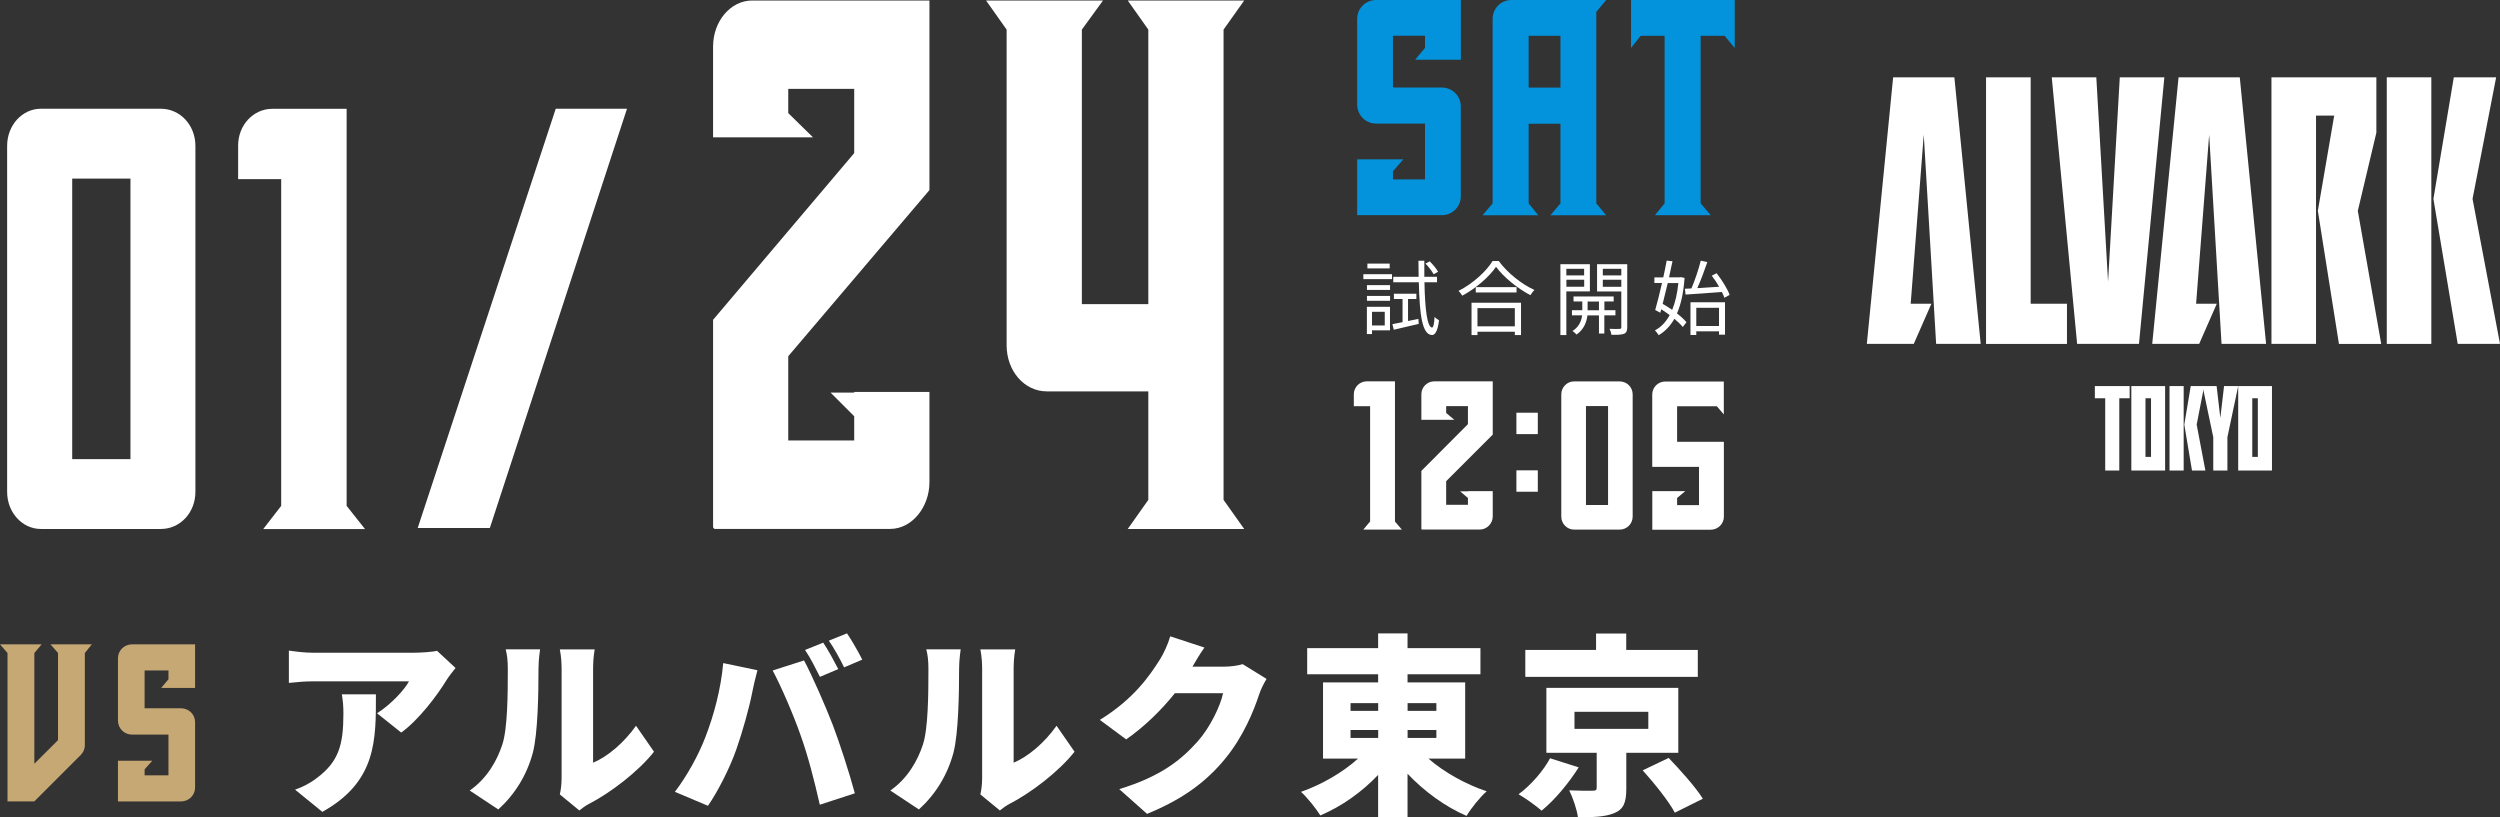 <?xml version="1.0" encoding="UTF-8"?><svg id="_レイヤー_2" xmlns="http://www.w3.org/2000/svg" viewBox="0 0 396.1 129.48"><rect x="0" y="0" width="396.1" height="129.48" fill="#333333" stroke="none"/><defs><style>.cls-1{fill-rule:evenodd;}.cls-1,.cls-2{fill:#fff;}.cls-3{fill:#0393dc;}.cls-4{fill:#c6a874;}</style></defs><g id="artwork"><path class="cls-2" d="M221.01,82.62l1.1,1.29h-6.11l1.08-1.29v-18.26h-2.58v-1.89c0-1.13.92-2.05,2.05-2.05h4.47v22.19Z"/><path class="cls-2" d="M236.51,68.86l-7.38,7.38v3.74h3.45v-1.08l-1.24-1.05h1.24v-.03h3.93v4.01c0,1.1-.92,2.07-2.05,2.07h-9.18s-.08-.05-.08-.08v-9.21l7.38-7.41v-2.85h-3.45v1.08l1.29,1.08h-5.22v-4.04c0-1.13.92-2.05,2.05-2.05h9.26v8.43Z"/><path class="cls-2" d="M240.26,68.78v-3.39h3.39v3.39h-3.39ZM240.26,77.91v-3.39h3.39v3.39h-3.39Z"/><path class="cls-2" d="M258.68,62.5v19.34c0,1.16-.92,2.07-2.07,2.07h-7.22c-1.1,0-2.02-.92-2.02-2.07v-19.34c0-1.16.92-2.07,2.02-2.07h7.22c1.16,0,2.07.92,2.07,2.07ZM254.78,80.01v-15.67h-3.5v15.67h3.5Z"/><path class="cls-2" d="M273.12,60.43v5.23l-1.1-1.29h-6.3v5.63h7.41v11.88c0,1.1-.92,2.05-2.1,2.05h-9.24v-6.11h5.22l-1.29,1.08v1.13h3.47v-6.06h-7.41v-11.47c0-1.13.92-2.05,2.05-2.05h9.29Z"/><path class="cls-2" d="M216.01,43.44h4.54v.79h-4.54v-.79ZM220.23,52.34h-2.85v.59h-.81v-4.32h3.66v3.73ZM216.58,45.18h3.66v.76h-3.66v-.76ZM216.58,46.89h3.66v.77h-3.66v-.77ZM220.18,42.53h-3.53v-.77h3.53v.77ZM217.38,49.4v2.17h2.02v-2.17h-2.02ZM224.73,50.52l.05.8c-1.38.33-2.84.66-3.95.92l-.22-.88c.45-.09,1.01-.19,1.61-.32v-3.67h-1.37v-.83h3.56v.83h-1.32v3.49l1.62-.33ZM225.69,44.73c.08,4.28.44,7.12,1.2,7.17.21.01.35-.64.4-1.69.17.21.57.45.71.54-.23,1.87-.7,2.35-1.12,2.33-1.57-.05-1.96-3.28-2.08-8.36h-4.05v-.86h4.02c-.01-.81-.01-1.66-.03-2.55h.93c-.01.89-.01,1.74,0,2.55h2.01v.86h-2ZM227.15,43.46c-.26-.48-.81-1.2-1.3-1.7l.67-.35c.5.48,1.07,1.17,1.33,1.64l-.7.41Z"/><path class="cls-2" d="M237.45,41.34c1.37,1.89,3.64,3.69,5.66,4.6-.23.22-.46.55-.63.83-2-1.04-4.25-2.85-5.45-4.5-1.06,1.57-3.15,3.4-5.35,4.58-.12-.22-.37-.55-.59-.76,2.24-1.13,4.4-3.09,5.4-4.74h.97ZM233.15,47.96h7.84v5.13h-.98v-.53h-5.92v.53h-.94v-5.13ZM240.28,45.49v.85h-6.46v-.85h6.46ZM234.09,48.82v2.88h5.92v-2.88h-5.92Z"/><path class="cls-2" d="M248.17,46.17v6.92h-.94v-11.23h4.67v4.31h-3.73ZM248.17,42.59v1.04h2.82v-1.04h-2.82ZM251,45.43v-1.11h-2.82v1.11h2.82ZM254.19,49.97v2.88h-.85v-2.88h-1.83c-.08.86-.49,2.21-1.73,3.04-.14-.17-.43-.44-.63-.57,1.08-.66,1.44-1.73,1.52-2.48h-1.61v-.81h1.64v-1.39h-1.39v-.79h6.36v.79h-1.47v1.39h1.75v.81h-1.75ZM253.34,49.16v-1.39h-1.8v1.39h1.8ZM257.82,51.84c0,.57-.13.88-.5,1.04-.39.16-1.03.18-2,.17-.03-.25-.17-.7-.31-.95.71.03,1.41.03,1.6.01.21,0,.27-.08.27-.28v-5.65h-3.84v-4.32h4.78v9.98ZM253.95,42.59v1.04h2.93v-1.04h-2.93ZM256.88,45.44v-1.12h-2.93v1.12h2.93Z"/><path class="cls-2" d="M266.9,44.05c-.17,2.33-.57,4.18-1.2,5.61.62.48,1.15.97,1.5,1.39l-.58.76c-.32-.4-.79-.85-1.33-1.3-.66,1.15-1.48,2-2.49,2.6-.14-.23-.39-.58-.59-.77.94-.49,1.73-1.3,2.33-2.42-.43-.32-.89-.64-1.33-.92l-.16.55-.8-.43c.32-1.1.71-2.68,1.08-4.28h-1.21v-.89h1.41c.21-.94.39-1.86.54-2.66l.92.1c-.16.79-.35,1.66-.55,2.55h1.71l.17-.03.58.12ZM264.24,44.85c-.27,1.15-.55,2.28-.81,3.29.49.28,1.02.61,1.51.95.48-1.15.81-2.57.98-4.24h-1.68ZM266.97,45.75l1.02-.05c.54-1.25,1.15-3.07,1.48-4.4l1.04.22c-.45,1.32-1.04,2.93-1.59,4.13,1.06-.06,2.26-.14,3.46-.22-.35-.61-.76-1.22-1.17-1.75l.77-.39c.84,1.07,1.73,2.49,2.06,3.43l-.83.46c-.09-.27-.22-.58-.39-.92-2.09.16-4.24.32-5.76.41l-.1-.93ZM267.84,47.89h5.47v5.14h-.95v-.53h-3.6v.58h-.92v-5.2ZM268.76,48.77v2.88h3.6v-2.88h-3.6Z"/><path class="cls-2" d="M30.96,23.11v54.82c0,3.28-2.41,5.88-5.47,5.88H6.46c-2.91,0-5.33-2.6-5.33-5.88V23.11c0-3.28,2.41-5.88,5.33-5.88h19.03c3.05,0,5.47,2.6,5.47,5.88ZM20.67,72.74V28.3h-9.23v44.44h9.23Z"/><path class="cls-2" d="M54.92,80.15l2.91,3.67h-16.12l2.84-3.67V28.38h-6.82v-5.34c0-3.21,2.41-5.8,5.4-5.8h11.79v62.92Z"/><path class="cls-2" d="M77.61,83.66h-11.43l21.87-66.43h11.29l-21.73,66.43Z"/><path class="cls-3" d="M231.46,0v9.46h-7.24l1.56-1.88v-1.92h-5.08v8.21h7.74c1.68,0,3.01,1.33,3.01,3.01v14.2c0,1.68-1.33,3.01-3.01,3.01h-13.41v-8.84h7.31l-1.64,1.88v1.29h5.08v-8.84h-7.74c-1.68,0-3.01-1.33-3.01-3.05V3.01c0-1.68,1.33-3.01,3.01-3.01h13.41Z"/><path class="cls-3" d="M252.92,1.88v30.35l1.56,1.88h-8.84l1.6-1.88v-12.63h-5.04v12.63l1.53,1.88h-8.84l1.6-1.88V3.01c0-1.68,1.33-3.01,2.97-3.01h15.02l-1.56,1.88ZM247.24,13.88V5.67h-5.04v8.21h5.04Z"/><path class="cls-3" d="M274.84,7.59l-1.6-1.92h-3.79v26.55l1.6,1.88h-8.84l1.53-1.88V5.67h-3.79l-1.53,1.92V0h16.43v7.59Z"/><path class="cls-2" d="M147.25,30.13l-22.36,26.31v13.35h10.45v-3.84l-3.75-3.75h3.75v-.1h11.92v14.31c0,3.94-2.78,7.39-6.2,7.39h-27.83c-.08,0-.25-.19-.25-.29v-32.84l22.36-26.41v-10.18h-10.45v3.84l3.92,3.84h-15.83V7.38c0-4.03,2.78-7.3,6.2-7.3h28.08v30.05Z"/><path class="cls-2" d="M193.86,4.69v74.51l3.27,4.61h-18.45l3.26-4.61v-17.19h-16.08c-3.59,0-6.37-3.26-6.37-7.3V4.69l-3.26-4.61h18.53l-3.35,4.61v43.5h10.53V4.69l-3.26-4.61h18.45l-3.27,4.61Z"/><path class="cls-4" d="M13.44,103.46v14.64c0,.6-.26,1.14-.7,1.57l-7.3,7.3H1.19v-23.51l-1.19-1.37h6.6l-1.16,1.37v17.55l3.75-3.74v-13.81l-1.19-1.37h6.55l-1.11,1.37Z"/><path class="cls-4" d="M30.91,102.09v6.91h-5.38l1.16-1.37v-1.4h-3.78v5.99h5.76c1.25,0,2.24.97,2.24,2.2v10.36c0,1.23-.99,2.2-2.24,2.2h-9.98v-6.45h5.44l-1.22,1.37v.94h3.78v-6.45h-5.76c-1.25,0-2.24-.97-2.24-2.23v-9.87c0-1.23.99-2.2,2.24-2.2h9.98Z"/><path class="cls-2" d="M72.18,105.83c-.37.46-1.07,1.35-1.38,1.84-1.56,2.57-4.47,6.4-7.23,8.4l-3.83-3.06c2.27-1.44,4.38-3.77,5.06-5.06h-15.14c-1.35,0-2.3.09-3.89.25v-5.12c1.26.18,2.54.34,3.89.34h15.9c1.01,0,3.03-.12,3.68-.31l2.94,2.73ZM59.56,110c0,7.2.15,13.82-8.49,18.63l-4.32-3.52c1.07-.37,2.21-.89,3.49-1.87,3.4-2.57,4.17-5.18,4.17-10.17,0-1.07-.06-1.96-.25-3.06h5.39Z"/><path class="cls-2" d="M74.42,125.25c2.79-1.93,4.35-4.81,5.15-7.23.86-2.51.89-8.15.89-11.98,0-1.44-.12-2.33-.34-3.16h5.45s-.25,1.62-.25,3.09c0,3.77-.09,10.17-.89,13.27-.95,3.55-2.82,6.59-5.48,9.01l-4.53-3ZM88.7,125.87c.15-.64.28-1.59.28-2.54v-17.59c0-1.5-.28-2.85-.28-2.85h5.52s-.25,1.38-.25,2.88v15.07c2.3-.95,4.9-3.16,6.8-5.85l2.85,4.11c-2.48,3.16-6.96,6.56-10.36,8.3-.7.37-1.04.7-1.47,1.01l-3.09-2.54Z"/><path class="cls-2" d="M114.59,105.06l5.42,1.13c-.28.98-.7,2.82-.83,3.52-.43,2.3-1.56,6.31-2.51,9.01-1.07,3.06-2.97,6.74-4.5,8.95l-5.24-2.21c1.9-2.48,3.74-5.82,4.81-8.61,1.38-3.55,2.48-7.69,2.85-11.8ZM122.43,106.23l4.96-1.59c1.32,2.45,3.49,7.45,4.56,10.23,1.01,2.64,2.64,7.63,3.49,10.82l-5.55,1.81c-.89-3.92-1.84-7.63-3.03-10.97-1.13-3.25-3.16-7.94-4.44-10.29ZM132.82,106.01l-2.91,1.23c-.64-1.26-1.53-3.06-2.36-4.26l2.88-1.16c.77,1.13,1.84,3.13,2.39,4.2ZM136.62,104.51l-2.88,1.23c-.61-1.26-1.59-3.06-2.42-4.23l2.88-1.16c.8,1.16,1.9,3.13,2.42,4.17Z"/><path class="cls-2" d="M141.06,125.25c2.79-1.93,4.35-4.81,5.15-7.23.86-2.51.89-8.15.89-11.98,0-1.44-.12-2.33-.34-3.16h5.45s-.25,1.62-.25,3.09c0,3.77-.09,10.17-.89,13.27-.95,3.55-2.82,6.59-5.48,9.01l-4.53-3ZM155.33,125.87c.15-.64.28-1.59.28-2.54v-17.59c0-1.5-.28-2.85-.28-2.85h5.52s-.25,1.38-.25,2.88v15.07c2.3-.95,4.9-3.16,6.8-5.85l2.85,4.11c-2.48,3.16-6.96,6.56-10.36,8.3-.7.37-1.04.7-1.47,1.01l-3.09-2.54Z"/><path class="cls-2" d="M200.67,107.57c-.4.67-.89,1.59-1.19,2.51-.83,2.54-2.48,6.59-5.3,10.05-2.97,3.65-6.68,6.46-12.44,8.82l-4.41-3.92c6.62-2.02,9.8-4.63,12.41-7.54,1.93-2.14,3.65-5.67,4.04-7.66h-7.63c-2.18,2.73-4.9,5.36-7.72,7.32l-4.17-3.09c5.42-3.34,7.9-7.02,9.53-9.59.55-.86,1.29-2.45,1.62-3.65l5.42,1.78c-.71.98-1.44,2.24-1.9,3.03h4.93c1.01,0,2.24-.15,3.03-.4l3.77,2.33Z"/><path class="cls-2" d="M226.33,120.2c2.45,2.14,5.85,4.04,9.22,5.18-1.07.92-2.48,2.7-3.19,3.89-3.4-1.47-6.71-3.89-9.35-6.68v6.89h-4.66v-6.71c-2.57,2.73-5.79,4.99-9.16,6.43-.67-1.1-2.08-2.85-3.06-3.74,3.31-1.16,6.62-3.09,9.04-5.27h-5.55v-12.07h8.73v-1.29h-11.24v-4.14h11.24v-2.33h4.66v2.33h11.55v4.14h-11.55v1.29h9.13v12.07h-5.82ZM213.98,112.63h4.38v-1.23h-4.38v1.23ZM213.98,116.92h4.38v-1.26h-4.38v1.26ZM223.02,111.4v1.23h4.56v-1.23h-4.56ZM227.58,115.66h-4.56v1.26h4.56v-1.26Z"/><path class="cls-2" d="M250.13,121.58c-1.56,2.48-3.8,5.18-5.88,6.86-.98-.86-2.6-1.99-3.65-2.6,1.99-1.44,4.01-3.83,4.99-5.7l4.53,1.44ZM269,107.24h-27.33v-4.26h11.21v-2.6h4.78v2.6h11.34v4.26ZM257.67,119.28v5.7c0,2.11-.4,3.25-1.93,3.86-1.5.61-3.4.64-5.73.64-.18-1.29-.8-3.06-1.38-4.26,1.26.06,3.22.09,3.68.06.52,0,.67-.09.67-.46v-5.55h-7.97v-10.29h20.9v10.29h-8.24ZM249.46,115.48h11.7v-2.7h-11.7v2.7ZM264.38,120.08c1.81,1.9,4.26,4.6,5.42,6.47l-4.44,2.21c-.95-1.81-3.25-4.66-5.09-6.71l4.11-1.96Z"/><path class="cls-1" d="M370.58,54.48l-3.34-21.08,2.59-15.08h-2.88v36.16s-7.06,0-7.06,0V12.25h16.62s-.01,0,0,0v8.78l-2.94,12.38,3.71,21.08h-6.7Z"/><polygon class="cls-1" points="395.49 12.25 391.75 31.51 396.1 54.48 389.4 54.48 385.55 31.51 388.78 12.25 395.49 12.25"/><rect class="cls-2" x="378.16" y="12.25" width="7.06" height="42.24"/><polygon class="cls-1" points="329.1 54.48 325.08 12.25 332.14 12.25 334 44.64 335.86 12.25 342.92 12.25 338.9 54.48 329.1 54.48"/><path class="cls-1" d="M327.49,48.12v6.37h-12.82V12.25h7.05,0,.02v35.87s5.76,0,5.76,0Z"/><polygon class="cls-1" points="351.23 48.12 348.44 54.48 341 54.48 345.17 12.25 354.87 12.25 359.04 54.48 351.98 54.48 350.02 21.33 347.95 48.12 351.23 48.12"/><polygon class="cls-1" points="306.01 48.12 303.22 54.48 295.78 54.48 299.95 12.25 309.65 12.25 313.82 54.48 306.76 54.48 304.8 21.33 302.73 48.12 306.01 48.12"/><path class="cls-1" d="M343.04,61.17s0,0,0,0h-5.35v13.38h5.35v-13.38ZM340.81,72.39h-.88v-9.29h.88v9.29Z"/><path class="cls-1" d="M359.97,61.17s0,0,0,0h-5.35v13.38h5.35v-13.38ZM357.73,72.39h-.88v-9.29h.88v9.29Z"/><polygon class="cls-1" points="352.38 61.17 351.79 66.23 351.2 61.17 348.97 61.17 350.67 69.27 350.67 74.55 352.91 74.55 352.91 69.27 354.62 61.17 352.38 61.17"/><polygon class="cls-1" points="337.42 61.17 331.91 61.17 331.91 63.1 333.55 63.1 333.55 74.55 335.78 74.55 335.78 63.1 337.42 63.1 337.42 61.17"/><polygon class="cls-1" points="349.23 61.17 348.04 67.27 349.42 74.55 347.3 74.55 346.08 67.27 347.1 61.17 349.23 61.17"/><rect class="cls-2" x="343.74" y="61.17" width="2.24" height="13.38"/></g></svg>